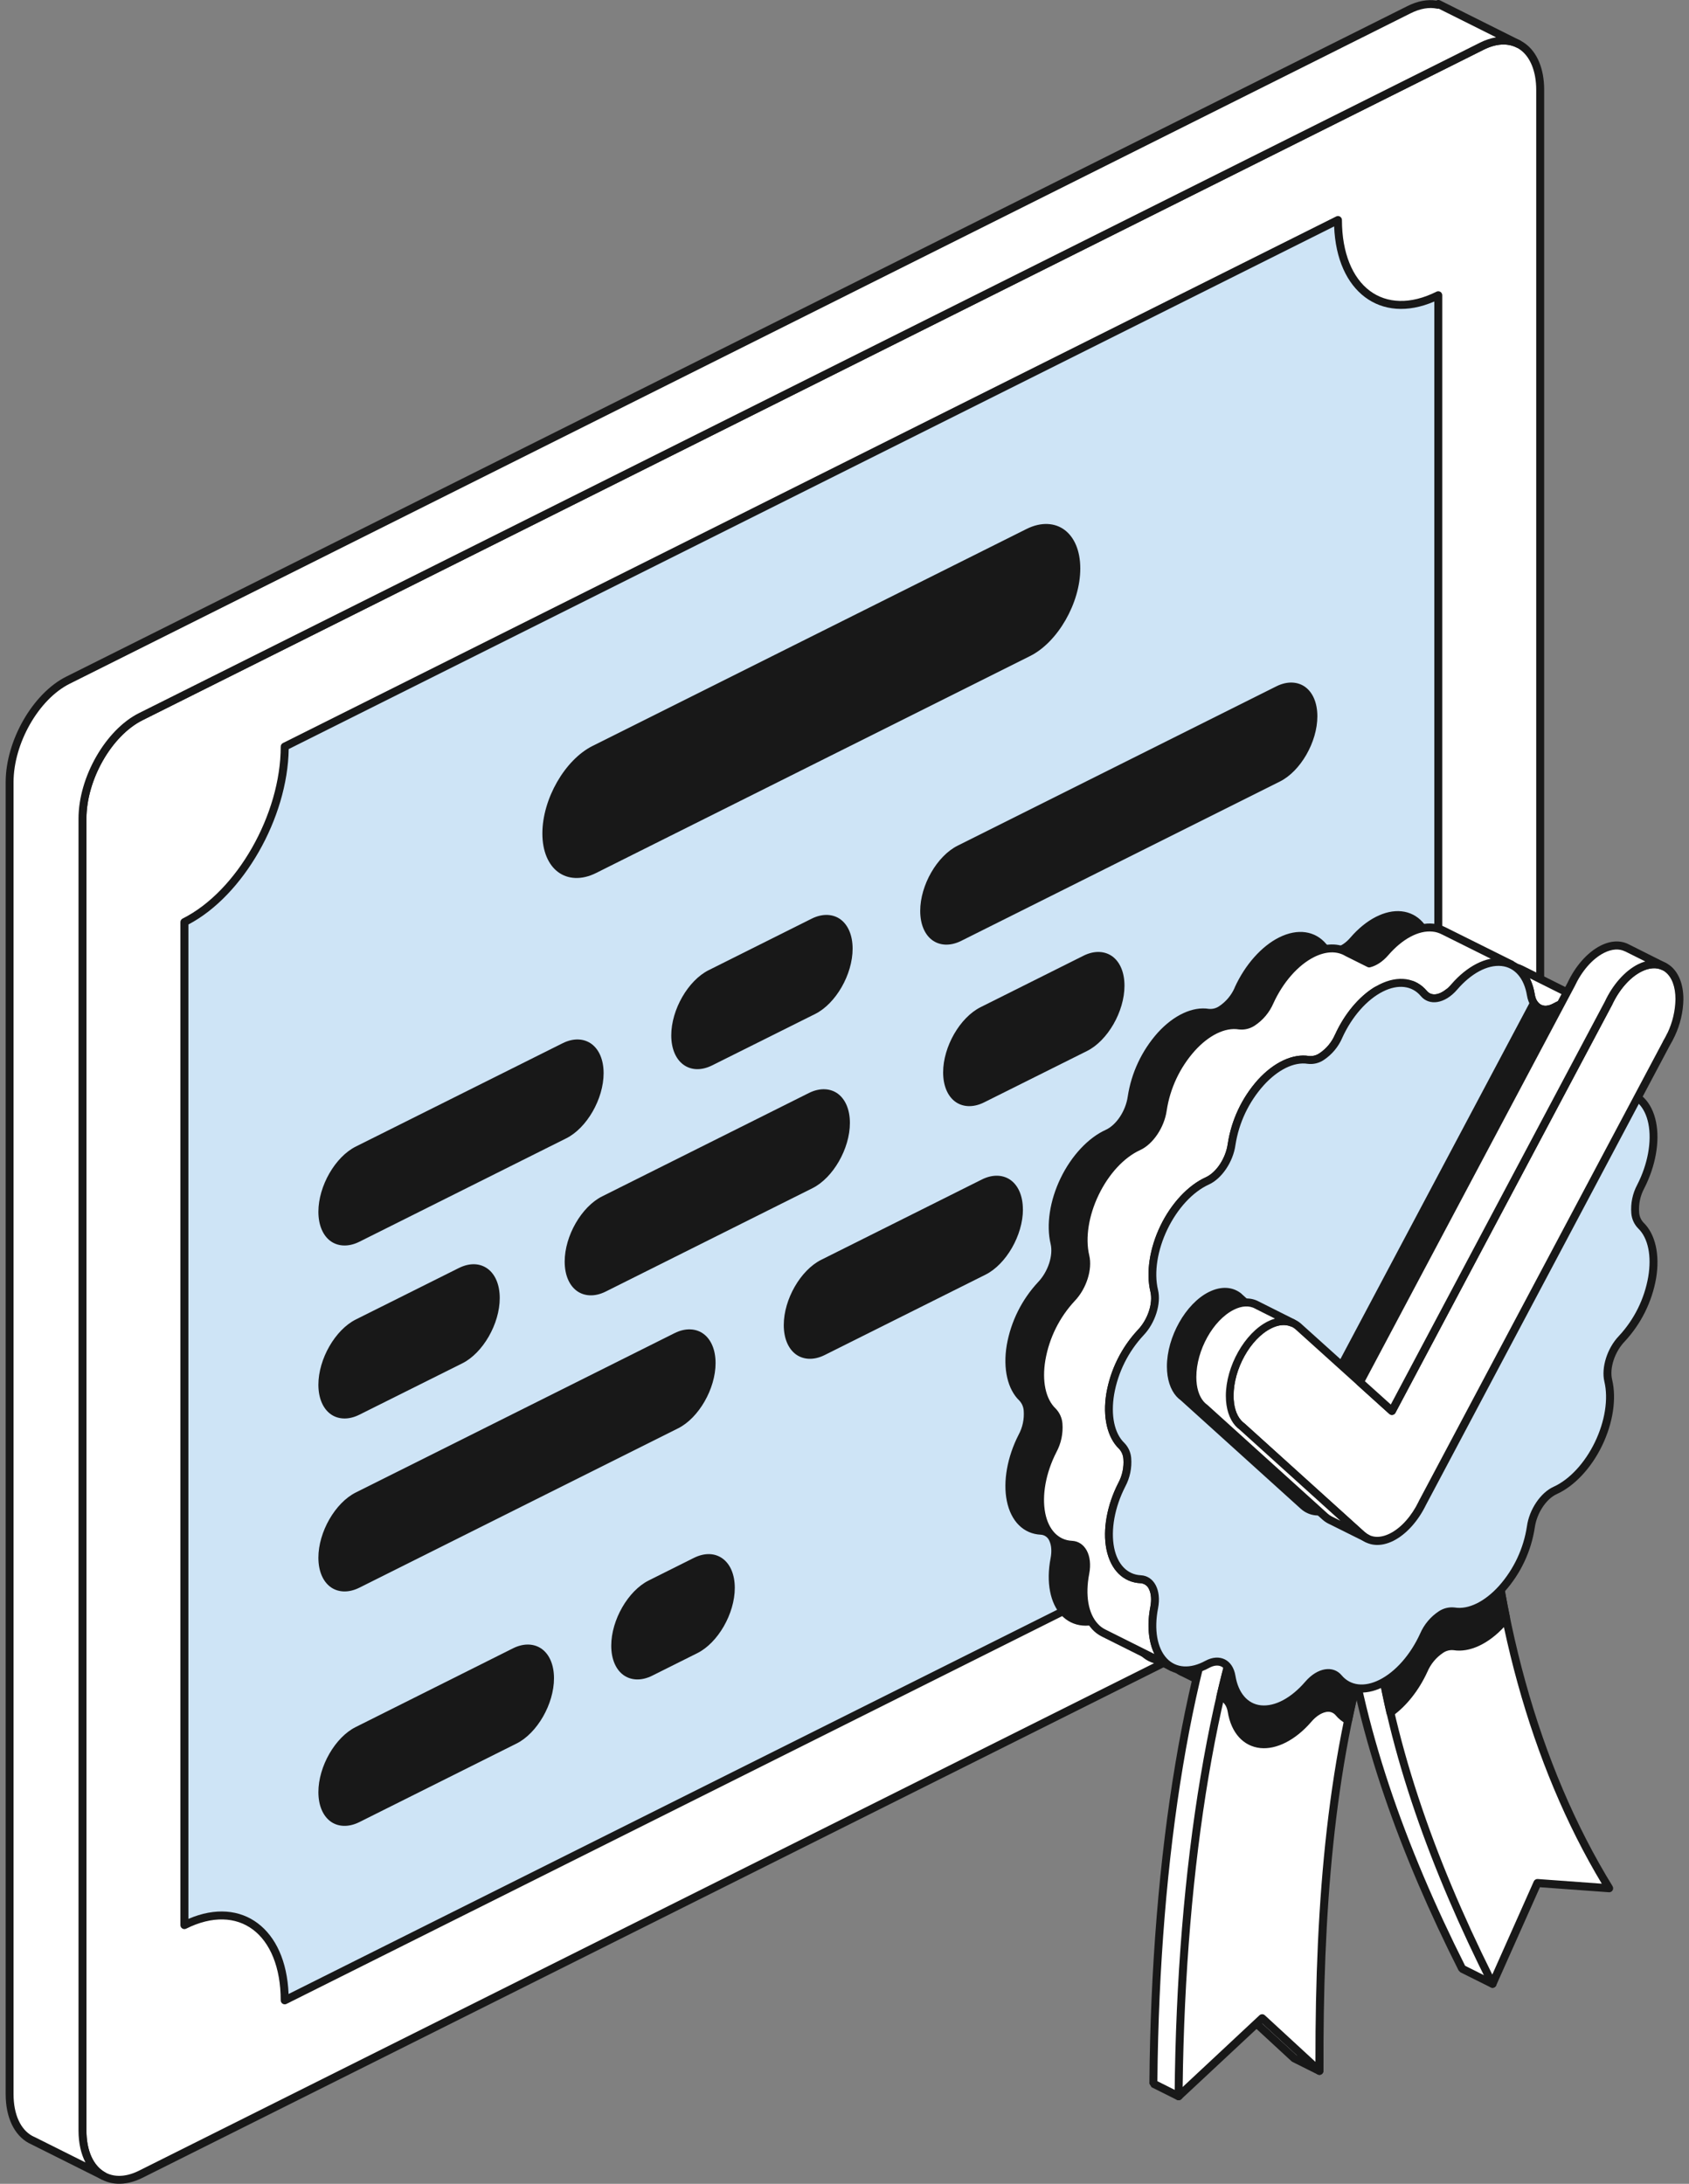 <?xml version="1.0" encoding="UTF-8"?> <svg xmlns="http://www.w3.org/2000/svg" width="116" height="150" viewBox="0 0 116 150" fill="none"><rect x="0" y="0" width="116" height="150" fill="#808080" stroke="none"/><g clip-path="url(#clip0_303_235)"><path fill-rule="evenodd" clip-rule="evenodd" d="M105.776 6.173C105.776 3.41 103.982 2.064 101.772 3.169L9.67 49.224C7.458 50.329 5.665 53.469 5.665 56.233V146.336C5.665 149.099 7.458 150.444 9.67 149.339L101.775 103.287C103.986 102.182 105.779 99.043 105.779 96.28V6.173H105.776Z" fill="white"></path><path fill-rule="evenodd" clip-rule="evenodd" d="M106.053 6.173C106.053 4.685 105.551 3.588 104.771 3.008C103.972 2.41 102.87 2.323 101.653 2.93L9.547 48.98C7.259 50.125 5.392 53.372 5.392 56.233V146.336C5.392 147.823 5.895 148.922 6.675 149.507C7.455 150.092 8.574 150.192 9.791 149.584L101.897 103.531C104.186 102.387 106.053 99.14 106.053 96.279V6.173ZM105.507 6.173V96.279C105.507 98.943 103.785 101.977 101.653 103.043L9.547 149.096C8.554 149.592 7.653 149.558 7.002 149.07C6.333 148.568 5.937 147.61 5.937 146.336V56.233C5.937 53.568 7.659 50.534 9.791 49.469L101.897 3.416C102.89 2.918 103.791 2.952 104.443 3.442C105.096 3.931 105.507 4.902 105.507 6.175V6.173Z" fill="#181818"></path><path fill-rule="evenodd" clip-rule="evenodd" d="M98.78 20.28C94.977 22.181 91.891 19.866 91.891 15.113L19.554 51.282C19.554 56.035 16.466 61.437 12.665 63.338V132.231C16.466 130.33 19.554 132.645 19.554 137.398L91.891 101.23C91.891 96.476 94.977 91.074 98.78 89.173V20.28Z" fill="#CEE4F6"></path><path fill-rule="evenodd" clip-rule="evenodd" d="M99.053 20.28C99.053 20.233 99.042 20.187 99.019 20.146C98.996 20.105 98.964 20.071 98.924 20.046C98.884 20.022 98.839 20.008 98.792 20.006C98.746 20.004 98.699 20.014 98.657 20.035C96.868 20.93 95.25 20.853 94.073 19.972C92.896 19.091 92.164 17.382 92.164 15.111C92.163 15.065 92.152 15.019 92.129 14.979C92.106 14.938 92.074 14.904 92.035 14.88C91.995 14.855 91.95 14.841 91.903 14.839C91.857 14.837 91.811 14.847 91.769 14.868L19.431 51.038C19.386 51.06 19.348 51.095 19.321 51.138C19.294 51.181 19.28 51.23 19.28 51.281C19.28 55.935 16.265 61.231 12.541 63.093C12.496 63.115 12.458 63.15 12.431 63.193C12.405 63.236 12.391 63.286 12.391 63.337V132.23C12.39 132.276 12.402 132.322 12.425 132.363C12.448 132.404 12.481 132.438 12.521 132.462C12.56 132.487 12.605 132.501 12.652 132.503C12.698 132.505 12.745 132.495 12.786 132.474C14.575 131.58 16.194 131.656 17.37 132.536C18.547 133.416 19.28 135.126 19.28 137.397C19.28 137.444 19.292 137.49 19.315 137.53C19.337 137.571 19.37 137.605 19.41 137.629C19.45 137.654 19.495 137.668 19.541 137.67C19.588 137.672 19.634 137.662 19.675 137.642L92.013 101.472C92.058 101.449 92.096 101.415 92.123 101.372C92.15 101.329 92.164 101.279 92.164 101.228C92.164 96.573 95.178 91.278 98.902 89.416C98.947 89.394 98.985 89.359 99.012 89.316C99.038 89.273 99.053 89.224 99.053 89.173V20.28ZM91.629 15.551L19.828 51.451C19.756 56.198 16.706 61.523 12.94 63.499V131.802C14.795 131.002 16.469 131.176 17.7 132.101C18.932 133.026 19.728 134.7 19.819 136.961L91.621 101.06C91.691 96.314 94.742 90.989 98.509 89.006V20.708C96.653 21.51 94.98 21.335 93.747 20.41C92.514 19.485 91.719 17.812 91.628 15.551H91.629Z" fill="#181818"></path><path fill-rule="evenodd" clip-rule="evenodd" d="M85.054 67.933C85.737 66.434 86.819 65.209 87.969 64.635C89.119 64.061 90.201 64.202 90.889 65.018C91.369 65.591 92.252 65.403 92.967 64.573C93.984 63.392 95.195 62.758 96.232 62.869C97.269 62.98 98.006 63.81 98.221 65.118C98.37 66.036 99.072 66.389 99.887 65.948C101.029 65.318 102.132 65.397 102.855 66.17C103.578 66.942 103.82 68.298 103.523 69.836C103.307 70.916 103.707 71.737 104.437 71.768C105.491 71.818 106.262 72.599 106.519 73.874C106.776 75.15 106.484 76.767 105.734 78.234C105.207 79.263 105.207 80.397 105.734 80.9C106.484 81.617 106.776 82.943 106.519 84.474C106.246 86.045 105.523 87.502 104.437 88.669C103.696 89.443 103.303 90.661 103.512 91.534C103.809 92.776 103.562 94.385 102.844 95.869C102.126 97.352 101.029 98.541 99.882 99.057C99.074 99.422 98.365 100.485 98.216 101.553C97.976 103.128 97.286 104.599 96.227 105.79C95.188 106.938 93.979 107.51 92.962 107.346C92.248 107.232 91.364 107.925 90.885 108.979C90.201 110.479 89.119 111.703 87.964 112.279C86.809 112.854 85.732 112.711 85.049 111.894C84.562 111.321 83.686 111.509 82.972 112.339C81.954 113.52 80.742 114.154 79.707 114.043C78.671 113.932 77.932 113.102 77.718 111.795C77.567 110.877 76.86 110.524 76.052 110.964C74.902 111.592 73.802 111.509 73.084 110.743C72.366 109.976 72.119 108.615 72.417 107.076C72.626 105.994 72.233 105.169 71.492 105.135C70.438 105.086 69.666 104.304 69.409 103.028C69.15 101.753 69.445 100.135 70.195 98.669C70.722 97.638 70.722 96.504 70.195 96.001C69.445 95.285 69.153 93.958 69.409 92.427C69.683 90.859 70.407 89.404 71.492 88.238C72.233 87.463 72.626 86.245 72.417 85.372C72.119 84.13 72.367 82.522 73.084 81.037C73.801 79.553 74.907 78.376 76.057 77.853C76.865 77.487 77.572 76.425 77.723 75.357C77.962 73.782 78.653 72.31 79.712 71.12C80.747 69.978 81.959 69.4 82.977 69.564C83.691 69.678 84.573 68.984 85.054 67.931V67.933Z" fill="#181818"></path><path fill-rule="evenodd" clip-rule="evenodd" d="M84.806 67.82C84.582 68.345 84.21 68.793 83.736 69.11C83.527 69.255 83.272 69.321 83.019 69.295C81.93 69.12 80.619 69.713 79.509 70.938C78.415 72.168 77.7 73.69 77.453 75.319C77.315 76.292 76.681 77.266 75.944 77.604C74.746 78.147 73.591 79.375 72.843 80.923C72.094 82.471 71.846 84.146 72.156 85.439C72.346 86.236 71.976 87.345 71.305 88.053C70.18 89.258 69.429 90.764 69.144 92.388C68.871 94.026 69.209 95.438 70.011 96.205C70.187 96.395 70.292 96.641 70.308 96.9C70.352 97.472 70.23 98.046 69.956 98.551C69.176 100.076 68.88 101.761 69.147 103.088C69.432 104.508 70.31 105.359 71.485 105.414C71.612 105.421 71.734 105.465 71.838 105.54C71.941 105.615 72.021 105.717 72.069 105.836C72.212 106.139 72.245 106.556 72.154 107.03C71.836 108.671 72.125 110.117 72.884 110.935C73.683 111.787 74.904 111.909 76.183 111.209C76.493 111.04 76.782 111.006 77.01 111.119C77.237 111.232 77.391 111.484 77.449 111.849C77.692 113.3 78.528 114.206 79.678 114.324C80.785 114.437 82.092 113.784 83.177 112.522C83.489 112.157 83.832 111.932 84.151 111.862C84.273 111.829 84.403 111.831 84.524 111.868C84.645 111.906 84.753 111.977 84.835 112.074C85.597 112.984 86.799 113.169 88.082 112.527C89.279 111.928 90.411 110.659 91.124 109.097C91.347 108.572 91.719 108.123 92.193 107.806C92.402 107.662 92.656 107.596 92.91 107.621C94.005 107.796 95.309 107.202 96.421 105.978C97.515 104.747 98.23 103.226 98.477 101.597C98.614 100.623 99.249 99.65 99.985 99.31C101.184 98.768 102.339 97.54 103.086 95.993C103.833 94.446 104.084 92.769 103.774 91.475C103.582 90.678 103.954 89.57 104.625 88.863C105.748 87.658 106.496 86.153 106.779 84.53C107.053 82.893 106.716 81.48 105.914 80.714C105.737 80.524 105.632 80.279 105.617 80.02C105.573 79.447 105.694 78.874 105.968 78.369C106.749 76.843 107.045 75.157 106.778 73.831C106.493 72.41 105.614 71.56 104.44 71.505C104.313 71.497 104.19 71.454 104.087 71.379C103.983 71.304 103.903 71.201 103.856 71.082C103.711 70.779 103.68 70.362 103.771 69.889C104.088 68.247 103.799 66.801 103.041 65.983C102.244 65.132 101.021 65.01 99.743 65.71C99.433 65.879 99.144 65.913 98.917 65.8C98.689 65.686 98.536 65.434 98.477 65.069C98.234 63.619 97.398 62.712 96.248 62.594C95.14 62.481 93.835 63.134 92.748 64.397C92.436 64.761 92.093 64.987 91.774 65.056C91.652 65.09 91.522 65.088 91.401 65.05C91.28 65.013 91.172 64.941 91.09 64.844C90.328 63.934 89.126 63.749 87.843 64.392C86.646 64.99 85.513 66.26 84.801 67.821L84.806 67.82ZM85.302 68.046C85.957 66.609 86.988 65.43 88.091 64.882C89.109 64.373 90.07 64.474 90.675 65.197C91.247 65.881 92.317 65.744 93.169 64.754C94.117 63.659 95.238 63.041 96.199 63.139C97.121 63.234 97.756 63.997 97.945 65.161C98.038 65.724 98.311 66.104 98.676 66.285C99.041 66.466 99.509 66.458 100.007 66.185C101.028 65.628 102.008 65.673 102.645 66.353C103.315 67.07 103.522 68.346 103.244 69.783C103.001 71.068 103.544 72.007 104.423 72.048C105.358 72.091 106.025 72.803 106.249 73.935C106.492 75.159 106.207 76.71 105.488 78.117C105.166 78.719 105.025 79.401 105.081 80.081C105.111 80.466 105.274 80.828 105.543 81.106C106.24 81.771 106.486 83.011 106.248 84.436C105.983 85.951 105.285 87.357 104.237 88.483C103.433 89.325 103.02 90.652 103.245 91.6C103.53 92.789 103.284 94.329 102.598 95.751C101.912 97.172 100.863 98.306 99.762 98.81C98.884 99.208 98.102 100.355 97.937 101.517C97.706 103.037 97.038 104.459 96.016 105.608C95.054 106.669 93.948 107.23 92.997 107.078C92.616 107.032 92.23 107.124 91.91 107.336C91.342 107.71 90.896 108.242 90.628 108.867C89.972 110.305 88.941 111.484 87.838 112.031C86.82 112.54 85.86 112.439 85.255 111.716C84.683 111.032 83.612 111.17 82.761 112.159C81.813 113.255 80.692 113.873 79.731 113.774C78.808 113.679 78.174 112.916 77.983 111.753C77.892 111.189 77.618 110.81 77.253 110.628C76.888 110.447 76.418 110.455 75.921 110.728C74.901 111.285 73.92 111.242 73.283 110.56C72.614 109.843 72.407 108.569 72.685 107.131C72.928 105.846 72.384 104.906 71.505 104.866C70.571 104.822 69.905 104.11 69.68 102.978C69.436 101.755 69.721 100.204 70.442 98.797C70.763 98.196 70.904 97.516 70.848 96.838C70.818 96.453 70.655 96.09 70.387 95.813C69.688 95.146 69.444 93.906 69.682 92.481C69.949 90.965 70.65 89.558 71.7 88.433C72.504 87.591 72.917 86.263 72.693 85.315C72.408 84.125 72.654 82.584 73.341 81.163C74.027 79.741 75.075 78.607 76.175 78.103C77.052 77.705 77.835 76.559 78 75.397C78.231 73.876 78.898 72.456 79.921 71.306C80.883 70.245 81.996 69.683 82.94 69.835C83.321 69.882 83.707 69.791 84.027 69.578C84.594 69.203 85.04 68.671 85.309 68.046H85.302Z" fill="#181818"></path><path fill-rule="evenodd" clip-rule="evenodd" d="M41.182 73.715C41.182 72.046 40.098 71.232 38.763 71.9L24.561 78.997C23.222 79.665 22.14 81.562 22.14 83.232C22.14 84.901 23.224 85.714 24.561 85.046L38.763 77.945C40.102 77.277 41.182 75.38 41.182 73.71V73.715Z" fill="#181818"></path><path fill-rule="evenodd" clip-rule="evenodd" d="M41.456 73.715C41.456 72.775 41.131 72.083 40.637 71.713C40.143 71.343 39.42 71.266 38.641 71.656L24.437 78.753C23.021 79.46 21.867 81.465 21.867 83.232C21.867 84.172 22.192 84.864 22.685 85.234C23.178 85.603 23.902 85.68 24.682 85.291L38.884 78.19C40.302 77.487 41.456 75.478 41.456 73.715ZM40.91 73.715C40.91 75.287 39.899 77.077 38.642 77.707L24.437 84.803C23.881 85.08 23.378 85.07 23.012 84.803C22.647 84.535 22.412 83.961 22.412 83.232C22.412 81.66 23.425 79.869 24.682 79.241L38.884 72.14C39.44 71.861 39.944 71.871 40.309 72.14C40.693 72.432 40.91 72.985 40.91 73.715Z" fill="#181818"></path><path fill-rule="evenodd" clip-rule="evenodd" d="M58.282 65.161C58.282 63.491 57.198 62.678 55.861 63.346L48.793 66.875C47.455 67.544 46.373 69.441 46.373 71.111C46.373 72.78 47.457 73.593 48.793 72.925L55.861 69.396C57.2 68.728 58.282 66.83 58.282 65.161Z" fill="#181818"></path><path fill-rule="evenodd" clip-rule="evenodd" d="M58.557 65.161C58.557 64.22 58.232 63.529 57.739 63.159C57.246 62.789 56.522 62.712 55.742 63.102L48.673 66.637C47.26 67.344 46.102 69.348 46.102 71.115C46.102 72.056 46.428 72.747 46.92 73.117C47.433 73.501 48.137 73.564 48.917 73.174L55.987 69.645C57.401 68.938 58.557 66.934 58.557 65.166V65.161ZM58.012 65.161C58.012 66.732 56.999 68.523 55.742 69.151L48.673 72.686C48.118 72.964 47.613 72.954 47.249 72.68C46.866 72.394 46.649 71.844 46.649 71.115C46.649 69.544 47.66 67.753 48.917 67.125L55.987 63.596C56.543 63.318 57.047 63.328 57.412 63.596C57.777 63.863 58.012 64.432 58.012 65.161Z" fill="#181818"></path><path fill-rule="evenodd" clip-rule="evenodd" d="M90.198 49.2C90.198 47.53 89.114 46.717 87.779 47.386L65.891 58.331C64.553 58.999 63.472 60.896 63.472 62.566C63.472 64.236 64.556 65.049 65.891 64.381L87.784 53.435C89.122 52.767 90.203 50.87 90.203 49.2H90.198Z" fill="#181818"></path><path fill-rule="evenodd" clip-rule="evenodd" d="M90.476 49.2C90.476 48.259 90.151 47.568 89.658 47.198C89.165 46.828 88.441 46.752 87.661 47.141L65.77 58.086C64.356 58.794 63.2 60.798 63.2 62.566C63.2 63.507 63.523 64.198 64.017 64.568C64.512 64.938 65.234 65.015 66.015 64.625L87.906 53.678C89.32 52.971 90.476 50.968 90.476 49.2ZM89.931 49.2C89.931 50.771 88.918 52.563 87.661 53.191L65.77 64.143C65.214 64.421 64.71 64.411 64.345 64.137C63.98 63.863 63.745 63.301 63.745 62.572C63.745 61.001 64.757 59.21 66.015 58.582L87.906 47.629C88.462 47.351 88.966 47.361 89.331 47.629C89.696 47.897 89.931 48.465 89.931 49.194V49.2Z" fill="#181818"></path><path fill-rule="evenodd" clip-rule="evenodd" d="M58.098 77.133C58.098 75.464 57.014 74.651 55.678 75.319L41.475 82.42C40.137 83.088 39.056 84.985 39.056 86.655C39.056 88.325 40.141 89.138 41.475 88.469L55.678 81.368C57.016 80.7 58.098 78.803 58.098 77.133Z" fill="#181818"></path><path fill-rule="evenodd" clip-rule="evenodd" d="M58.371 77.133C58.371 76.193 58.046 75.501 57.553 75.131C57.06 74.761 56.336 74.685 55.556 75.074L41.354 82.175C39.94 82.882 38.782 84.887 38.782 86.655C38.782 87.594 39.107 88.287 39.601 88.657C40.095 89.027 40.818 89.104 41.597 88.714L55.8 81.612C57.215 80.905 58.371 78.9 58.371 77.133ZM57.825 77.133C57.825 78.704 56.813 80.496 55.556 81.124L41.354 88.225C40.797 88.504 40.294 88.494 39.929 88.225C39.545 87.938 39.329 87.389 39.329 86.66C39.329 85.088 40.34 83.297 41.597 82.668L55.8 75.567C56.357 75.29 56.861 75.299 57.225 75.567C57.591 75.835 57.827 76.404 57.827 77.133H57.825Z" fill="#181818"></path><path fill-rule="evenodd" clip-rule="evenodd" d="M34.05 89.158C34.05 87.489 32.965 86.674 31.629 87.343L24.561 90.874C23.222 91.541 22.14 93.44 22.14 95.108C22.14 96.777 23.224 97.591 24.561 96.924L31.629 93.389C32.968 92.722 34.05 90.823 34.05 89.155V89.158Z" fill="#181818"></path><path fill-rule="evenodd" clip-rule="evenodd" d="M34.322 89.158C34.322 88.218 33.997 87.525 33.504 87.155C32.992 86.772 32.287 86.709 31.507 87.099L24.437 90.631C23.021 91.34 21.867 93.345 21.867 95.112C21.867 96.052 22.192 96.744 22.685 97.115C23.178 97.486 23.902 97.562 24.682 97.171L31.752 93.642C33.166 92.935 34.322 90.93 34.322 89.163V89.158ZM33.776 89.158C33.776 90.73 32.764 92.52 31.507 93.149L24.437 96.678C23.881 96.957 23.378 96.947 23.012 96.678C22.647 96.409 22.412 95.841 22.412 95.112C22.412 93.541 23.425 91.751 24.682 91.118L31.752 87.588C32.308 87.31 32.812 87.32 33.175 87.588C33.559 87.876 33.776 88.424 33.776 89.155V89.158Z" fill="#181818"></path><path fill-rule="evenodd" clip-rule="evenodd" d="M76.956 67.704C76.956 66.034 75.872 65.222 74.536 65.89L67.466 69.419C66.128 70.087 65.047 71.984 65.047 73.654C65.047 75.324 66.131 76.137 67.466 75.469L74.536 71.939C75.874 71.271 76.956 69.374 76.956 67.704Z" fill="#181818"></path><path fill-rule="evenodd" clip-rule="evenodd" d="M77.229 67.704C77.229 66.763 76.904 66.072 76.41 65.702C75.916 65.332 75.193 65.256 74.414 65.645L67.345 69.18C65.93 69.888 64.774 71.891 64.774 73.659C64.774 74.6 65.099 75.291 65.592 75.661C66.085 76.031 66.809 76.108 67.589 75.718L74.657 72.189C76.072 71.482 77.229 69.477 77.229 67.709V67.704ZM76.683 67.704C76.683 69.275 75.671 71.067 74.414 71.695L67.345 75.23C66.788 75.507 66.285 75.498 65.92 75.224C65.555 74.95 65.32 74.388 65.32 73.659C65.32 72.088 66.332 70.296 67.589 69.668L74.657 66.133C75.214 65.856 75.719 65.865 76.083 66.139C76.466 66.425 76.683 66.975 76.683 67.704Z" fill="#181818"></path><path fill-rule="evenodd" clip-rule="evenodd" d="M48.871 93.627C48.871 91.957 47.787 91.144 46.452 91.813L24.561 102.758C23.222 103.426 22.14 105.323 22.14 106.993C22.14 108.663 23.224 109.476 24.561 108.808L46.452 97.862C47.79 97.194 48.871 95.297 48.871 93.627Z" fill="#181818"></path><path fill-rule="evenodd" clip-rule="evenodd" d="M49.145 93.627C49.145 92.686 48.82 91.995 48.325 91.625C47.831 91.255 47.109 91.178 46.33 91.568L24.437 102.513C23.021 103.221 21.867 105.225 21.867 106.993C21.867 107.933 22.192 108.625 22.685 108.995C23.178 109.365 23.902 109.442 24.682 109.052L46.573 98.106C47.987 97.398 49.145 95.394 49.145 93.627ZM48.598 93.627C48.598 95.198 47.587 96.99 46.33 97.618L24.437 108.563C23.881 108.842 23.378 108.832 23.012 108.563C22.647 108.294 22.412 107.722 22.412 106.993C22.412 105.421 23.425 103.631 24.682 103.001L46.573 92.056C47.129 91.778 47.633 91.788 47.998 92.062C48.363 92.336 48.598 92.898 48.598 93.627Z" fill="#181818"></path><path fill-rule="evenodd" clip-rule="evenodd" d="M37.776 115.276C37.776 113.606 36.692 112.793 35.356 113.461L24.561 118.865C23.222 119.533 22.14 121.43 22.14 123.1C22.14 124.77 23.224 125.583 24.561 124.916L35.356 119.517C36.695 118.849 37.776 116.952 37.776 115.282V115.276Z" fill="#181818"></path><path fill-rule="evenodd" clip-rule="evenodd" d="M38.048 115.276C38.048 114.335 37.724 113.644 37.23 113.274C36.736 112.904 36.013 112.827 35.233 113.217L24.437 118.621C23.021 119.322 21.867 121.327 21.867 123.094C21.867 124.035 22.192 124.726 22.685 125.097C23.178 125.468 23.902 125.542 24.682 125.153L35.478 119.756C36.892 119.049 38.048 117.044 38.048 115.276ZM37.503 115.276C37.503 116.847 36.49 118.638 35.233 119.266L24.437 124.665C23.881 124.942 23.378 124.934 23.012 124.665C22.647 124.396 22.412 123.823 22.412 123.094C22.412 121.523 23.425 119.733 24.682 119.103L35.478 113.706C36.034 113.427 36.538 113.437 36.903 113.706C37.268 113.975 37.503 114.542 37.503 115.271V115.276Z" fill="#181818"></path><path fill-rule="evenodd" clip-rule="evenodd" d="M50.193 109.068C50.193 107.398 49.108 106.585 47.772 107.254L44.674 108.803C43.345 109.47 42.249 111.368 42.249 113.037C42.249 114.705 43.345 115.519 44.674 114.849L47.772 113.3C49.111 112.631 50.193 110.734 50.193 109.064V109.068Z" fill="#181818"></path><path fill-rule="evenodd" clip-rule="evenodd" d="M50.465 109.068C50.465 108.127 50.14 107.436 49.647 107.066C49.135 106.683 48.431 106.62 47.65 107.009L44.552 108.558C43.138 109.265 41.98 111.27 41.98 113.037C41.98 113.977 42.305 114.67 42.8 115.04C43.294 115.41 44.017 115.486 44.795 115.096L47.895 113.547C49.309 112.84 50.465 110.835 50.465 109.068ZM49.92 109.068C49.92 110.639 48.907 112.431 47.65 113.059L44.552 114.605C43.996 114.884 43.492 114.874 43.127 114.605C42.762 114.336 42.527 113.768 42.527 113.039C42.527 111.468 43.539 109.678 44.795 109.049L47.895 107.499C48.451 107.222 48.955 107.232 49.32 107.499C49.685 107.767 49.916 108.339 49.916 109.068H49.92Z" fill="#181818"></path><path fill-rule="evenodd" clip-rule="evenodd" d="M69.978 83.073C69.978 81.404 68.894 80.591 67.559 81.259L56.521 86.778C55.182 87.445 54.102 89.343 54.102 91.012C54.102 92.68 55.186 93.494 56.521 92.828L67.563 87.308C68.901 86.64 69.982 84.743 69.982 83.073H69.978Z" fill="#181818"></path><path fill-rule="evenodd" clip-rule="evenodd" d="M70.251 83.073C70.251 82.133 69.927 81.442 69.433 81.072C68.939 80.701 68.216 80.625 67.436 81.014L56.399 86.533C54.985 87.24 53.829 89.245 53.829 91.012C53.829 91.953 54.153 92.644 54.647 93.015C55.141 93.386 55.864 93.462 56.643 93.071L67.684 87.552C69.099 86.845 70.255 84.842 70.255 83.073H70.251ZM69.706 83.073C69.706 84.644 68.693 86.436 67.436 87.064L56.399 92.578C55.843 92.857 55.339 92.847 54.974 92.578C54.609 92.309 54.374 91.741 54.374 91.012C54.374 89.441 55.387 87.65 56.643 87.021L67.684 81.504C68.241 81.226 68.744 81.236 69.109 81.51C69.475 81.783 69.71 82.346 69.71 83.075L69.706 83.073Z" fill="#181818"></path><path fill-rule="evenodd" clip-rule="evenodd" d="M7.087 149.45L2.246 147.029C2.19 147.005 2.135 146.977 2.082 146.948C1.211 146.461 0.658 145.366 0.658 143.834V53.73C0.658 50.967 2.453 47.826 4.663 46.721L96.77 0.668C97.488 0.309 98.163 0.209 98.746 0.332L98.785 0.273L104.275 3.017C103.59 2.675 102.721 2.699 101.777 3.171L9.669 49.224C7.458 50.329 5.664 53.469 5.664 56.233V146.336C5.664 147.87 6.217 148.967 7.087 149.45Z" fill="white"></path><path fill-rule="evenodd" clip-rule="evenodd" d="M98.645 0.038C98.684 0.014 98.729 0.001 98.775 -0.001C98.82 -0.002 98.866 0.008 98.907 0.028L104.395 2.773C104.43 2.79 104.461 2.815 104.485 2.844C104.51 2.874 104.528 2.909 104.538 2.946C104.547 2.984 104.549 3.023 104.543 3.061C104.537 3.099 104.522 3.135 104.501 3.168C104.465 3.224 104.409 3.264 104.344 3.281C104.28 3.299 104.212 3.292 104.152 3.262C103.533 2.952 102.75 2.989 101.897 3.416L9.791 49.469C7.659 50.534 5.937 53.568 5.937 56.233V146.336C5.937 147.746 6.424 148.77 7.22 149.211C7.253 149.23 7.281 149.255 7.304 149.285C7.327 149.314 7.343 149.349 7.352 149.385C7.361 149.422 7.363 149.46 7.356 149.497C7.35 149.534 7.336 149.57 7.314 149.601C7.278 149.657 7.222 149.697 7.158 149.714C7.093 149.732 7.025 149.725 6.965 149.695L2.128 147.275C2.067 147.248 2.006 147.218 1.95 147.186H1.957H1.949C1.011 146.663 0.389 145.49 0.389 143.836V53.73C0.389 50.868 2.256 47.622 4.545 46.478L96.648 0.425C97.367 0.06 98.048 -0.051 98.646 0.038H98.645ZM98.818 0.595C98.776 0.605 98.731 0.605 98.689 0.595C98.157 0.483 97.545 0.582 96.89 0.909L4.784 46.966C2.653 48.032 0.93 51.065 0.93 53.73V143.834C0.93 145.244 1.417 146.268 2.214 146.708C2.26 146.734 2.309 146.758 2.358 146.78H2.367L5.87 148.531C5.566 147.949 5.392 147.207 5.392 146.33V56.233C5.392 53.372 7.259 50.125 9.546 48.98L101.652 2.927C101.998 2.753 102.367 2.63 102.748 2.562L98.822 0.6L98.818 0.595Z" fill="#181818"></path><path fill-rule="evenodd" clip-rule="evenodd" d="M73.921 39.049C73.921 36.776 72.445 35.668 70.627 36.578L40.818 51.482C38.993 52.391 37.523 54.975 37.523 57.248C37.523 59.521 38.999 60.629 40.818 59.72L70.627 44.815C72.445 43.906 73.921 41.321 73.921 39.049Z" fill="#181818"></path><path fill-rule="evenodd" clip-rule="evenodd" d="M74.194 39.049C74.194 37.807 73.772 36.89 73.119 36.401C72.467 35.912 71.525 35.823 70.504 36.333L40.695 51.237C38.799 52.187 37.25 54.876 37.25 57.248C37.25 58.49 37.672 59.407 38.325 59.895C38.977 60.383 39.919 60.474 40.94 59.963L70.749 45.059C72.646 44.111 74.194 41.42 74.194 39.049ZM73.649 39.049C73.649 41.224 72.244 43.7 70.504 44.571L40.695 59.476C39.898 59.875 39.175 59.852 38.652 59.46C38.129 59.069 37.8 58.28 37.8 57.249C37.8 55.074 39.205 52.597 40.945 51.727L70.749 36.821C71.546 36.423 72.269 36.446 72.792 36.838C73.315 37.23 73.644 38.017 73.644 39.049H73.649Z" fill="#181818"></path><path fill-rule="evenodd" clip-rule="evenodd" d="M80.874 114.664C81.483 114.831 82.191 114.716 82.92 114.318C83.73 113.875 84.44 114.229 84.591 115.151C84.743 116.078 85.158 116.768 85.757 117.131L81.301 114.904C81.149 114.84 81.006 114.759 80.874 114.66V114.664ZM94.033 66.17C94.398 66.083 94.788 65.83 95.138 65.424C96.158 64.24 97.373 63.598 98.412 63.711C98.667 63.737 98.915 63.811 99.142 63.932L103.84 66.269L100.892 69.382L99.485 68.165C98.859 68.664 98.186 68.711 97.788 68.236C97.638 68.055 97.458 67.901 97.257 67.78L96.657 68.577L94.543 68.03C93.512 68.661 92.563 69.796 91.941 71.159C91.454 72.216 90.575 72.912 89.858 72.796C88.838 72.632 87.623 73.211 86.584 74.357C85.523 75.551 84.831 77.026 84.591 78.605C84.44 79.677 83.73 80.74 82.92 81.108C81.767 81.631 80.663 82.812 79.944 84.305C79.225 85.798 78.977 87.406 79.275 88.652C79.484 89.527 79.09 90.748 78.348 91.525C77.26 92.694 76.535 94.153 76.259 95.725C76.002 97.261 76.294 98.591 77.047 99.309C77.575 99.813 77.575 100.95 77.047 101.987C76.294 103.458 76.002 105.08 76.259 106.359C76.516 107.638 77.291 108.428 78.348 108.471C79.09 108.505 79.484 109.332 79.275 110.418C78.977 111.962 79.225 113.326 79.944 114.095C80.108 114.272 80.302 114.418 80.517 114.526L75.783 112.159C75.568 112.051 75.374 111.905 75.21 111.728C74.491 110.959 74.243 109.595 74.541 108.051C74.751 106.966 74.357 106.14 73.614 106.104C72.557 106.055 71.782 105.271 71.525 103.992C71.268 102.713 71.562 101.091 72.314 99.621C72.842 98.589 72.842 97.451 72.314 96.943C71.562 96.224 71.268 94.894 71.525 93.359C71.8 91.787 72.526 90.327 73.614 89.158C74.357 88.381 74.751 87.16 74.541 86.285C74.243 85.04 74.491 83.426 75.21 81.938C75.929 80.45 77.036 79.261 78.187 78.741C78.996 78.376 79.707 77.31 79.858 76.238C80.097 74.659 80.79 73.183 81.851 71.99C82.889 70.844 84.105 70.265 85.125 70.429C85.842 70.545 86.727 69.85 87.208 68.792C87.894 67.289 88.978 66.061 90.129 65.484C91.017 65.04 91.866 65.023 92.522 65.413L94.031 66.168L94.033 66.17ZM104.122 66.452C104.245 66.485 104.365 66.531 104.479 66.588L109.211 68.954C108.538 68.617 107.688 68.683 106.809 69.163C106 69.606 105.29 69.252 105.139 68.331C104.999 67.479 104.64 66.832 104.122 66.451V66.452ZM97.005 67.654L97.257 67.776C97.176 67.73 97.092 67.689 97.005 67.654Z" fill="white"></path><path fill-rule="evenodd" clip-rule="evenodd" d="M94.061 65.882C94.403 65.753 94.703 65.535 94.931 65.25C96.026 63.985 97.33 63.329 98.44 63.444C98.728 63.471 99.008 63.553 99.265 63.687L103.962 66.025C103.973 66.076 104.002 66.122 104.045 66.152C104.088 66.182 104.14 66.195 104.192 66.188C104.332 66.226 104.468 66.278 104.598 66.342L109.332 68.709C109.366 68.727 109.396 68.751 109.42 68.78C109.444 68.809 109.461 68.844 109.472 68.88C109.482 68.917 109.484 68.955 109.479 68.993C109.473 69.031 109.46 69.067 109.44 69.099C109.404 69.156 109.348 69.198 109.283 69.217C109.217 69.235 109.148 69.228 109.087 69.197C108.479 68.896 107.724 68.972 106.937 69.403C106.438 69.676 105.963 69.685 105.598 69.503C105.233 69.32 104.954 68.939 104.862 68.375C104.74 67.608 104.421 67.015 103.953 66.671C103.929 66.653 103.908 66.632 103.891 66.608L101.09 69.57C101.042 69.621 100.976 69.651 100.906 69.655C100.836 69.659 100.767 69.635 100.714 69.589L99.471 68.518C98.76 68.991 98.026 68.95 97.579 68.416C97.5 68.322 97.412 68.236 97.318 68.158L96.875 68.746C96.842 68.789 96.798 68.822 96.747 68.839C96.696 68.857 96.641 68.859 96.589 68.846L94.588 68.329C93.635 68.945 92.763 70.01 92.189 71.277C91.92 71.903 91.474 72.437 90.904 72.812C90.583 73.025 90.197 73.117 89.815 73.071C88.868 72.918 87.746 73.481 86.787 74.545C85.762 75.698 85.093 77.122 84.861 78.647C84.698 79.812 83.913 80.96 83.035 81.36C81.931 81.861 80.881 83.003 80.192 84.428C79.504 85.853 79.257 87.399 79.542 88.591C79.77 89.542 79.354 90.872 78.547 91.716C77.497 92.845 76.797 94.254 76.53 95.773C76.287 97.203 76.538 98.45 77.237 99.114C77.506 99.393 77.67 99.756 77.701 100.142C77.757 100.824 77.615 101.507 77.292 102.111C76.571 103.521 76.283 105.076 76.529 106.304C76.757 107.439 77.425 108.153 78.363 108.197C79.244 108.238 79.794 109.18 79.545 110.468C79.266 111.909 79.474 113.188 80.146 113.907C80.288 114.06 80.456 114.186 80.641 114.28C80.651 114.311 80.667 114.338 80.689 114.361C80.71 114.384 80.737 114.402 80.766 114.414C80.795 114.426 80.827 114.431 80.858 114.429C80.89 114.427 80.921 114.418 80.948 114.402C81.495 114.552 82.133 114.439 82.792 114.08C83.291 113.807 83.765 113.797 84.13 113.98C84.496 114.162 84.774 114.542 84.861 115.107C84.997 115.943 85.358 116.567 85.897 116.898C85.935 116.921 85.967 116.952 85.99 116.99C86.013 117.027 86.026 117.07 86.029 117.114C86.032 117.161 86.023 117.209 86.001 117.252C85.98 117.296 85.948 117.332 85.908 117.359C85.868 117.385 85.821 117.401 85.773 117.404C85.725 117.407 85.678 117.397 85.635 117.375L81.193 115.152C81.024 115.082 80.864 114.992 80.717 114.884C80.705 114.854 80.687 114.827 80.664 114.805C80.641 114.783 80.614 114.766 80.584 114.755C80.553 114.745 80.521 114.741 80.49 114.744C80.458 114.747 80.427 114.756 80.399 114.772L75.666 112.405C75.423 112.283 75.203 112.118 75.018 111.918C74.252 111.098 73.963 109.649 74.28 108.003C74.373 107.529 74.34 107.109 74.195 106.806C74.148 106.686 74.067 106.583 73.964 106.508C73.86 106.433 73.737 106.389 73.608 106.381C72.433 106.326 71.55 105.473 71.264 104.051C70.998 102.72 71.295 101.03 72.078 99.5C72.352 98.993 72.474 98.418 72.429 97.844C72.414 97.585 72.309 97.338 72.132 97.148C71.328 96.38 70.988 94.963 71.263 93.322C71.548 91.695 72.298 90.186 73.424 88.977C74.103 88.267 74.475 87.151 74.283 86.356C73.972 85.058 74.223 83.378 74.972 81.827C75.72 80.277 76.88 79.045 78.081 78.5C78.82 78.164 79.456 77.186 79.594 76.207C79.841 74.574 80.558 73.048 81.655 71.814C82.767 70.586 84.082 69.989 85.173 70.167C85.427 70.192 85.681 70.126 85.891 69.981C86.368 69.663 86.741 69.213 86.965 68.686C87.678 67.121 88.813 65.848 90.013 65.248C90.995 64.762 91.933 64.753 92.658 65.18L94.066 65.885L94.061 65.882ZM84.655 116.275C84.492 115.933 84.379 115.569 84.322 115.194C84.263 114.838 84.111 114.586 83.881 114.464C83.651 114.343 83.361 114.385 83.051 114.554C82.724 114.736 82.372 114.869 82.007 114.947L84.655 116.271V116.275ZM99.023 64.179C98.826 64.075 98.611 64.01 98.39 63.989C97.416 63.889 96.302 64.505 95.347 65.609C94.953 66.066 94.509 66.339 94.099 66.441C94.036 66.456 93.971 66.448 93.914 66.419L92.403 65.665L92.386 65.655C91.802 65.308 91.048 65.34 90.255 65.736C89.149 66.289 88.116 67.472 87.457 68.913C87.187 69.539 86.74 70.073 86.17 70.448C85.849 70.661 85.463 70.752 85.081 70.707C84.134 70.553 83.012 71.117 82.053 72.181C81.028 73.334 80.359 74.759 80.128 76.284C79.963 77.449 79.18 78.596 78.302 78.997C77.2 79.498 76.148 80.639 75.46 82.065C74.771 83.49 74.525 85.035 74.81 86.229C75.038 87.18 74.622 88.51 73.815 89.354C72.764 90.483 72.064 91.892 71.798 93.412C71.554 94.84 71.805 96.089 72.505 96.752C72.774 97.031 72.938 97.394 72.968 97.779C73.022 98.462 72.877 99.145 72.552 99.747C71.83 101.158 71.543 102.713 71.789 103.941C72.017 105.075 72.685 105.79 73.623 105.833C74.505 105.875 75.054 106.817 74.806 108.104C74.527 109.546 74.734 110.825 75.406 111.543C75.547 111.697 75.715 111.823 75.901 111.917L79.281 113.607C78.88 112.771 78.759 111.626 79.002 110.368C79.093 109.892 79.062 109.473 78.917 109.17C78.869 109.051 78.789 108.948 78.685 108.873C78.581 108.798 78.458 108.754 78.33 108.746C77.153 108.691 76.272 107.838 75.986 106.415C75.72 105.084 76.017 103.395 76.799 101.865C77.074 101.358 77.196 100.783 77.151 100.209C77.135 99.949 77.03 99.703 76.853 99.512C76.05 98.745 75.71 97.322 75.985 95.686C76.271 94.059 77.023 92.55 78.15 91.342C78.829 90.632 79.201 89.516 79.009 88.72C78.699 87.423 78.95 85.741 79.698 84.192C80.447 82.643 81.606 81.41 82.808 80.865C83.546 80.529 84.183 79.55 84.32 78.572C84.569 76.939 85.285 75.413 86.382 74.178C87.495 72.951 88.808 72.353 89.901 72.532C90.156 72.557 90.41 72.491 90.621 72.346C91.097 72.028 91.469 71.578 91.693 71.051C92.339 69.634 93.328 68.457 94.4 67.803C94.432 67.784 94.466 67.771 94.503 67.766C94.539 67.76 94.576 67.762 94.611 67.771L96.549 68.271L96.844 67.879C96.789 67.841 96.751 67.783 96.736 67.717C96.721 67.652 96.731 67.583 96.764 67.524C96.796 67.465 96.85 67.421 96.913 67.399C96.977 67.377 97.046 67.38 97.108 67.406C97.208 67.447 97.304 67.495 97.397 67.55C97.624 67.686 97.827 67.86 97.997 68.064C98.307 68.43 98.827 68.344 99.315 67.956C99.364 67.916 99.426 67.895 99.49 67.896C99.553 67.897 99.615 67.921 99.663 67.962L100.872 69.004L103.39 66.352L99.023 64.177V64.179ZM105.064 67.188C105.233 67.537 105.349 67.909 105.408 68.292C105.467 68.649 105.619 68.9 105.849 69.022C106.079 69.144 106.367 69.103 106.679 68.932C107.012 68.746 107.372 68.612 107.746 68.534L105.069 67.195L105.064 67.188Z" fill="#181818"></path><path fill-rule="evenodd" clip-rule="evenodd" d="M93.781 103.402L100.225 98.118C100.735 109.778 103.651 120.487 108.784 128.828L103.856 128.463L102.504 136.268L100.421 135.226C96.257 126.959 93.24 118.52 92.312 110.255C88.868 118.932 89.776 139.981 90.614 142.244L88.885 141.379L84.954 137.755L80.949 143.984L79.215 143.118C79.343 127.262 81.672 113.331 85.617 104.87L93.781 103.401V103.402Z" fill="white"></path><path fill-rule="evenodd" clip-rule="evenodd" d="M93.663 103.146L100.056 97.907C100.095 97.875 100.143 97.854 100.193 97.848C100.243 97.841 100.294 97.848 100.34 97.869C100.387 97.89 100.426 97.923 100.455 97.965C100.483 98.007 100.499 98.056 100.501 98.107C101.009 109.716 103.909 120.377 109.02 128.685C109.046 128.727 109.06 128.777 109.061 128.827C109.061 128.877 109.047 128.926 109.021 128.969C108.995 129.012 108.958 129.047 108.913 129.071C108.869 129.094 108.818 129.104 108.768 129.101L104.087 128.759L102.777 136.313C102.77 136.355 102.753 136.394 102.728 136.429C102.703 136.463 102.67 136.491 102.632 136.51C102.594 136.529 102.552 136.539 102.509 136.539C102.466 136.539 102.424 136.529 102.387 136.51L100.299 135.469L100.178 135.348C96.192 127.437 93.252 119.358 92.183 111.428C90.449 116.783 90.028 125.634 90.133 132.501C90.206 137.377 90.539 141.252 90.873 142.149C90.891 142.201 90.894 142.256 90.881 142.31C90.868 142.363 90.839 142.411 90.798 142.447C90.758 142.484 90.707 142.507 90.653 142.515C90.598 142.522 90.543 142.513 90.494 142.489L88.762 141.622C88.74 141.611 88.719 141.597 88.7 141.58L85.008 138.172L81.175 144.135C81.138 144.192 81.082 144.233 81.017 144.25C80.952 144.268 80.883 144.261 80.823 144.231L79.09 143.365L78.939 143.122C79.07 127.214 81.413 113.247 85.37 104.762C85.388 104.723 85.416 104.688 85.451 104.661C85.485 104.635 85.526 104.617 85.569 104.609L93.663 103.149V103.146ZM99.978 98.674L93.955 103.614C93.92 103.642 93.878 103.662 93.834 103.671L85.805 105.113C81.923 113.53 79.631 127.286 79.489 142.95L80.851 143.632L84.722 137.606C84.743 137.573 84.772 137.544 84.806 137.523C84.839 137.502 84.877 137.488 84.917 137.483C84.956 137.478 84.996 137.482 85.034 137.494C85.072 137.506 85.107 137.527 85.136 137.554L89.037 141.151L90.207 141.737C89.92 140.228 89.65 136.739 89.585 132.511C89.473 125.087 89.983 115.387 92.058 110.155C92.081 110.099 92.122 110.051 92.174 110.021C92.227 109.99 92.288 109.978 92.348 109.986C92.409 109.994 92.464 110.022 92.507 110.066C92.55 110.109 92.577 110.165 92.584 110.225C93.503 118.434 96.498 126.813 100.624 135.023L102.295 135.859L103.585 128.422C103.597 128.355 103.632 128.295 103.686 128.253C103.739 128.212 103.806 128.191 103.874 128.197L108.274 128.518C103.371 120.337 100.543 109.963 99.978 98.674Z" fill="#181818"></path><path fill-rule="evenodd" clip-rule="evenodd" d="M95.515 104.27L101.959 98.985C102.468 110.644 105.385 121.354 110.518 129.695L105.591 129.33L102.504 136.266C98.342 127.999 95.324 119.561 94.397 111.294C91.392 120.475 90.571 130.94 90.624 142.244L86.695 138.62L80.949 143.984C81.081 128.125 83.409 114.198 87.354 105.738L95.519 104.27H95.515Z" fill="white"></path><path fill-rule="evenodd" clip-rule="evenodd" d="M95.397 104.018L101.786 98.779C101.825 98.746 101.873 98.726 101.923 98.719C101.973 98.712 102.024 98.72 102.07 98.741C102.116 98.761 102.156 98.795 102.185 98.837C102.213 98.879 102.23 98.927 102.232 98.978C102.739 110.587 105.639 121.249 110.751 129.557C110.777 129.6 110.791 129.649 110.791 129.699C110.792 129.75 110.778 129.799 110.752 129.842C110.726 129.885 110.688 129.92 110.644 129.943C110.599 129.966 110.549 129.976 110.499 129.972L105.762 129.627L102.754 136.377C102.732 136.423 102.698 136.461 102.656 136.489C102.614 136.516 102.564 136.531 102.514 136.533C102.463 136.534 102.414 136.521 102.37 136.495C102.327 136.47 102.291 136.433 102.267 136.388C98.299 128.507 95.366 120.468 94.286 112.572C91.598 121.435 90.852 131.457 90.898 142.243C90.898 142.296 90.883 142.348 90.854 142.393C90.825 142.437 90.783 142.472 90.735 142.494C90.686 142.515 90.632 142.522 90.58 142.513C90.527 142.505 90.478 142.481 90.439 142.445L86.696 138.992L81.132 144.184C81.093 144.22 81.044 144.244 80.991 144.253C80.939 144.262 80.885 144.255 80.836 144.234C80.787 144.213 80.745 144.177 80.716 144.132C80.687 144.088 80.672 144.035 80.672 143.982C80.805 128.075 83.147 114.108 87.104 105.623C87.122 105.583 87.15 105.549 87.185 105.522C87.219 105.495 87.26 105.477 87.303 105.47L95.397 104.009V104.018ZM101.712 99.545L95.688 104.485C95.653 104.514 95.611 104.534 95.567 104.542L87.542 105.987C83.695 114.313 81.412 127.88 81.224 143.35L86.502 138.42C86.552 138.375 86.618 138.35 86.685 138.35C86.752 138.35 86.817 138.375 86.868 138.42L90.344 141.622C90.329 130.526 91.18 120.249 94.136 111.212C94.156 111.153 94.195 111.102 94.248 111.068C94.3 111.034 94.363 111.019 94.425 111.025C94.487 111.031 94.546 111.059 94.59 111.103C94.634 111.148 94.662 111.206 94.668 111.268C95.57 119.327 98.474 127.556 102.49 135.627L105.34 129.224C105.363 129.173 105.401 129.13 105.449 129.101C105.497 129.072 105.553 129.059 105.609 129.063L110.01 129.384C105.105 121.205 102.279 110.833 101.712 99.54V99.545Z" fill="#181818"></path><path fill-rule="evenodd" clip-rule="evenodd" d="M83.813 116.539C84.776 112.365 85.963 108.714 87.351 105.738L95.516 104.27L101.959 98.985C102.129 103.077 102.625 107.148 103.44 111.161C103.346 111.283 103.247 111.397 103.146 111.509C102.107 112.655 100.891 113.234 99.871 113.07C99.155 112.948 98.269 113.65 97.788 114.706C97.229 115.933 96.405 116.976 95.494 117.627C95.006 115.537 94.64 113.421 94.398 111.289C93.667 113.539 93.063 115.827 92.589 118.144C92.34 118.017 92.12 117.84 91.942 117.625C91.456 117.05 90.576 117.24 89.859 118.071C88.839 119.255 87.625 119.897 86.585 119.785C85.546 119.673 84.807 118.842 84.592 117.53C84.502 116.977 84.21 116.628 83.814 116.534L83.813 116.539Z" fill="#181818"></path><path fill-rule="evenodd" clip-rule="evenodd" d="M95.397 104.018L101.786 98.779C101.825 98.746 101.873 98.726 101.923 98.719C101.973 98.712 102.024 98.72 102.07 98.741C102.116 98.761 102.156 98.795 102.184 98.837C102.213 98.879 102.229 98.927 102.232 98.978C102.401 103.054 102.894 107.109 103.707 111.107C103.715 111.146 103.714 111.186 103.704 111.225C103.695 111.264 103.677 111.301 103.652 111.332C103.553 111.453 103.451 111.575 103.346 111.697C102.233 112.925 100.919 113.522 99.827 113.345C99.573 113.319 99.318 113.384 99.108 113.53C98.632 113.848 98.26 114.298 98.036 114.824C97.455 116.097 96.597 117.177 95.651 117.858C95.615 117.884 95.573 117.901 95.528 117.906C95.484 117.912 95.438 117.907 95.397 117.891C95.355 117.875 95.317 117.849 95.287 117.816C95.258 117.782 95.237 117.741 95.227 117.698C94.83 115.987 94.514 114.28 94.279 112.577C93.724 114.406 93.248 116.284 92.853 118.209C92.844 118.25 92.827 118.289 92.801 118.322C92.775 118.355 92.742 118.382 92.704 118.4C92.666 118.419 92.624 118.428 92.582 118.428C92.54 118.428 92.498 118.419 92.461 118.4C92.18 118.256 91.931 118.056 91.73 117.812C91.648 117.715 91.54 117.643 91.418 117.605C91.297 117.568 91.167 117.565 91.044 117.599C90.72 117.669 90.376 117.899 90.064 118.261C88.975 119.526 87.666 120.182 86.556 120.067C85.403 119.945 84.56 119.04 84.322 117.586C84.252 117.163 84.05 116.882 83.749 116.811C83.68 116.794 83.619 116.75 83.581 116.689C83.544 116.628 83.531 116.554 83.547 116.484C84.515 112.288 85.709 108.619 87.103 105.629C87.122 105.589 87.15 105.555 87.185 105.528C87.219 105.501 87.26 105.483 87.303 105.476L95.397 104.015V104.018ZM101.712 99.545L95.688 104.485C95.653 104.514 95.611 104.534 95.566 104.542L87.542 105.987C86.211 108.867 85.07 112.376 84.134 116.372C84.499 116.556 84.768 116.936 84.864 117.496C85.055 118.663 85.691 119.428 86.615 119.523C87.589 119.622 88.705 119.007 89.658 117.903C90.51 116.912 91.583 116.774 92.156 117.459C92.232 117.55 92.316 117.634 92.407 117.709C92.871 115.515 93.45 113.347 94.142 111.215C94.162 111.156 94.201 111.105 94.254 111.071C94.306 111.036 94.369 111.021 94.431 111.027C94.493 111.034 94.552 111.062 94.596 111.106C94.64 111.15 94.668 111.208 94.674 111.271C94.9 113.25 95.233 115.215 95.672 117.157C96.475 116.451 97.114 115.579 97.546 114.602C97.817 113.976 98.264 113.442 98.833 113.067C99.155 112.853 99.544 112.761 99.928 112.809C100.875 112.961 101.991 112.398 102.956 111.334C103.026 111.257 103.093 111.178 103.16 111.098C102.392 107.29 101.912 103.429 101.725 99.549L101.712 99.545Z" fill="#181818"></path><path fill-rule="evenodd" clip-rule="evenodd" d="M91.941 71.159C92.626 69.656 93.712 68.428 94.862 67.851C96.012 67.275 97.1 67.417 97.783 68.236C98.269 68.812 99.151 68.622 99.866 67.789C100.886 66.605 102.102 65.97 103.141 66.077C104.18 66.184 104.924 67.022 105.139 68.336C105.29 69.257 106 69.611 106.809 69.168C107.962 68.538 109.065 68.621 109.785 69.39C110.504 70.159 110.752 71.523 110.454 73.066C110.245 74.152 110.638 74.978 111.381 75.013C112.438 75.062 113.207 75.846 113.47 77.125C113.732 78.404 113.434 80.026 112.682 81.496C112.154 82.529 112.154 83.666 112.682 84.174C113.434 84.892 113.726 86.222 113.47 87.758C113.194 89.33 112.469 90.79 111.381 91.959C110.638 92.735 110.245 93.957 110.454 94.832C110.752 96.077 110.504 97.691 109.785 99.178C109.065 100.665 107.959 101.855 106.809 102.376C106 102.741 105.29 103.807 105.139 104.878C104.899 106.458 104.207 107.934 103.146 109.129C102.107 110.274 100.891 110.853 99.871 110.689C99.156 110.575 98.269 111.27 97.788 112.326C97.103 113.83 96.018 115.058 94.867 115.635C93.716 116.212 92.629 116.068 91.946 115.249C91.459 114.675 90.579 114.865 89.863 115.696C88.843 116.88 87.628 117.521 86.589 117.409C85.55 117.297 84.811 116.466 84.596 115.155C84.445 114.234 83.735 113.88 82.925 114.323C81.772 114.952 80.668 114.871 79.949 114.102C79.23 113.332 78.982 111.968 79.28 110.424C79.489 109.339 79.095 108.512 78.353 108.477C77.296 108.428 76.521 107.644 76.264 106.365C76.007 105.086 76.299 103.464 77.052 101.993C77.58 100.959 77.58 99.823 77.052 99.315C76.299 98.597 76.007 97.267 76.264 95.731C76.54 94.159 77.265 92.7 78.353 91.531C79.095 90.754 79.489 89.533 79.28 88.658C78.982 87.412 79.23 85.799 79.949 84.311C80.668 82.823 81.775 81.634 82.925 81.114C83.735 80.749 84.445 79.683 84.596 78.611C84.836 77.032 85.528 75.557 86.589 74.364C87.628 73.217 88.843 72.638 89.863 72.802C90.579 72.918 91.465 72.222 91.946 71.165L91.941 71.159Z" fill="#CEE4F6"></path><path fill-rule="evenodd" clip-rule="evenodd" d="M91.693 71.051C91.469 71.578 91.096 72.028 90.62 72.346C90.41 72.491 90.155 72.557 89.901 72.532C88.806 72.356 87.495 72.951 86.382 74.179C85.284 75.413 84.568 76.939 84.32 78.572C84.183 79.545 83.546 80.529 82.807 80.865C81.606 81.41 80.448 82.64 79.698 84.192C78.948 85.743 78.699 87.423 79.009 88.72C79.2 89.52 78.829 90.632 78.15 91.342C77.025 92.55 76.274 94.059 75.99 95.686C75.715 97.328 76.054 98.745 76.858 99.512C77.035 99.703 77.14 99.949 77.156 100.209C77.201 100.783 77.078 101.358 76.804 101.865C76.022 103.395 75.725 105.084 75.991 106.415C76.277 107.838 77.158 108.691 78.335 108.746C78.463 108.754 78.586 108.798 78.69 108.873C78.794 108.948 78.874 109.051 78.922 109.17C79.066 109.473 79.098 109.892 79.007 110.368C78.689 112.013 78.978 113.463 79.744 114.283C80.544 115.135 81.769 115.256 83.051 114.558C83.361 114.389 83.652 114.355 83.881 114.468C84.11 114.581 84.263 114.833 84.321 115.198C84.565 116.652 85.403 117.561 86.556 117.679C87.666 117.794 88.975 117.138 90.064 115.873C90.376 115.508 90.72 115.281 91.044 115.211C91.167 115.178 91.296 115.18 91.418 115.217C91.54 115.255 91.648 115.326 91.73 115.423C92.495 116.336 93.701 116.518 94.986 115.877C96.186 115.277 97.321 114.004 98.035 112.438C98.259 111.911 98.632 111.462 99.108 111.144C99.318 110.999 99.573 110.933 99.827 110.958C100.922 111.133 102.233 110.538 103.346 109.312C104.445 108.076 105.162 106.549 105.41 104.915C105.548 103.941 106.184 102.956 106.923 102.622C108.124 102.077 109.283 100.846 110.032 99.295C110.782 97.743 111.032 96.064 110.721 94.766C110.53 93.967 110.901 92.854 111.58 92.145C112.706 90.936 113.456 89.427 113.741 87.8C114.016 86.159 113.676 84.742 112.873 83.974C112.696 83.783 112.591 83.537 112.575 83.277C112.531 82.704 112.653 82.131 112.925 81.625C113.708 80.096 114.005 78.406 113.738 77.076C113.452 75.652 112.57 74.8 111.394 74.746C111.266 74.737 111.144 74.693 111.04 74.618C110.936 74.543 110.856 74.44 110.808 74.321C110.663 74.018 110.631 73.598 110.722 73.123C111.04 71.478 110.752 70.027 109.985 69.208C109.185 68.356 107.96 68.235 106.678 68.933C106.367 69.104 106.077 69.138 105.848 69.023C105.62 68.909 105.466 68.658 105.408 68.293C105.165 66.833 104.326 65.93 103.172 65.812C102.062 65.697 100.753 66.353 99.665 67.618C99.353 67.983 99.009 68.21 98.691 68.28C98.568 68.313 98.438 68.311 98.317 68.273C98.195 68.236 98.086 68.164 98.004 68.067C97.241 67.155 96.035 66.972 94.75 67.613C93.549 68.214 92.414 69.487 91.7 71.052L91.693 71.051ZM92.189 71.277C92.846 69.835 93.881 68.653 94.988 68.101C96.009 67.59 96.973 67.691 97.58 68.416C98.153 69.101 99.226 68.964 100.079 67.973C101.029 66.869 102.148 66.254 103.121 66.353C104.046 66.448 104.681 67.213 104.872 68.38C104.965 68.944 105.244 69.326 105.609 69.508C105.974 69.689 106.445 69.681 106.947 69.408C107.971 68.848 108.954 68.893 109.593 69.576C110.265 70.294 110.472 71.573 110.194 73.015C109.951 74.303 110.495 75.245 111.376 75.286C112.314 75.33 112.982 76.044 113.21 77.178C113.453 78.406 113.169 79.962 112.447 81.372C112.124 81.975 111.982 82.659 112.038 83.341C112.069 83.727 112.233 84.09 112.502 84.368C113.199 85.033 113.442 86.281 113.199 87.71C112.933 89.229 112.232 90.639 111.181 91.768C110.376 92.612 109.964 93.942 110.187 94.893C110.472 96.087 110.226 97.631 109.537 99.057C108.848 100.484 107.798 101.624 106.694 102.124C105.813 102.523 105.029 103.672 104.869 104.838C104.637 106.363 103.968 107.788 102.942 108.94C101.977 110.005 100.861 110.567 99.915 110.415C99.53 110.368 99.142 110.459 98.819 110.673C98.25 111.049 97.803 111.582 97.533 112.208C96.877 113.649 95.843 114.832 94.734 115.384C93.713 115.895 92.749 115.793 92.142 115.069C91.568 114.383 90.496 114.521 89.643 115.512C88.693 116.616 87.574 117.232 86.601 117.132C85.676 117.037 85.041 116.271 84.85 115.104C84.757 114.54 84.484 114.159 84.119 113.977C83.754 113.796 83.283 113.805 82.781 114.077C81.756 114.637 80.774 114.592 80.135 113.909C79.463 113.19 79.255 111.911 79.534 110.47C79.783 109.183 79.233 108.241 78.352 108.199C77.414 108.155 76.746 107.441 76.518 106.307C76.275 105.079 76.559 103.524 77.281 102.113C77.604 101.51 77.746 100.826 77.69 100.144C77.659 99.758 77.495 99.395 77.226 99.117C76.527 98.449 76.281 97.205 76.519 95.775C76.785 94.257 77.486 92.848 78.536 91.719C79.343 90.874 79.759 89.544 79.531 88.594C79.245 87.401 79.492 85.857 80.181 84.43C80.87 83.004 81.92 81.864 83.024 81.362C83.904 80.963 84.689 79.814 84.85 78.65C85.086 77.122 85.76 75.696 86.791 74.545C87.756 73.481 88.872 72.918 89.818 73.071C90.201 73.117 90.587 73.025 90.908 72.812C91.475 72.438 91.921 71.905 92.189 71.281V71.277Z" fill="#181818"></path><path fill-rule="evenodd" clip-rule="evenodd" d="M108.125 68.754C108.763 69.492 109.244 70.351 109.539 71.281L93.636 101.236C93.136 102.265 92.381 103.14 91.534 103.564C90.741 103.959 90.028 103.881 89.529 103.442L89.521 103.433L81.27 95.975C81.167 95.902 81.074 95.817 80.991 95.723C80.626 95.309 80.409 94.666 80.409 93.85C80.409 91.916 81.626 89.735 83.135 88.982C83.904 88.596 84.596 88.659 85.096 89.072C85.129 89.099 85.16 89.128 85.192 89.158L91.551 94.89L105.346 68.911C105.647 69.384 106.198 69.502 106.807 69.168C107.21 68.937 107.658 68.796 108.121 68.754H108.125Z" fill="#181818"></path><path fill-rule="evenodd" clip-rule="evenodd" d="M91.473 94.453L105.103 68.784C105.126 68.742 105.159 68.706 105.199 68.681C105.24 68.655 105.286 68.641 105.334 68.639C105.382 68.636 105.429 68.646 105.472 68.667C105.515 68.689 105.551 68.721 105.577 68.761C105.804 69.114 106.222 69.173 106.68 68.924C107.118 68.676 107.604 68.525 108.105 68.482C108.148 68.479 108.19 68.486 108.23 68.502C108.269 68.519 108.304 68.544 108.331 68.577C108.993 69.341 109.492 70.231 109.799 71.193C109.82 71.263 109.813 71.339 109.78 71.404L93.88 101.36C93.352 102.444 92.549 103.362 91.655 103.807C90.743 104.263 89.922 104.153 89.343 103.639L89.334 103.631L81.093 96.181C80.981 96.1 80.878 96.007 80.786 95.903C80.39 95.449 80.143 94.748 80.143 93.856C80.143 91.822 81.437 89.536 83.019 88.745C83.903 88.303 84.701 88.394 85.272 88.866L85.281 88.874H85.272C85.309 88.903 85.345 88.936 85.379 88.969L91.478 94.472L91.473 94.453ZM108.008 69.04C107.632 69.095 107.271 69.219 106.94 69.406C106.345 69.731 105.797 69.694 105.405 69.381L91.791 95.018C91.772 95.055 91.744 95.087 91.711 95.111C91.677 95.136 91.638 95.152 91.597 95.159C91.557 95.167 91.514 95.165 91.475 95.153C91.435 95.142 91.398 95.121 91.367 95.094L85.006 89.353L84.998 89.346L84.919 89.274C84.499 88.925 83.908 88.892 83.256 89.218C81.828 89.931 80.68 92.007 80.68 93.843C80.68 94.579 80.865 95.162 81.194 95.534C81.263 95.613 81.341 95.684 81.427 95.745L81.452 95.765L89.702 103.224H89.709C90.132 103.603 90.738 103.648 91.413 103.312C92.211 102.913 92.921 102.08 93.393 101.109V101.101L109.243 71.249C108.971 70.443 108.552 69.694 108.008 69.04Z" fill="#181818"></path><path fill-rule="evenodd" clip-rule="evenodd" d="M110.465 68.918C110.964 67.845 111.742 66.925 112.616 66.484C114.12 65.731 115.342 66.692 115.342 68.626C115.327 69.469 115.131 70.299 114.768 71.059C114.671 71.268 114.563 71.471 114.445 71.668L97.684 103.259C97.184 104.289 96.427 105.164 95.581 105.588C94.789 105.983 94.074 105.904 93.577 105.459L93.567 105.45L85.317 97.991C85.214 97.918 85.12 97.833 85.037 97.738C84.672 97.324 84.457 96.682 84.457 95.866C84.457 93.933 85.674 91.751 87.181 90.998C87.952 90.614 88.642 90.677 89.143 91.09C89.175 91.117 89.208 91.146 89.238 91.176L95.599 96.915L110.467 68.925L110.465 68.918Z" fill="white"></path><path fill-rule="evenodd" clip-rule="evenodd" d="M110.221 68.796C110.748 67.666 111.574 66.705 112.494 66.24C113.36 65.807 114.145 65.886 114.712 66.333C115.258 66.762 115.615 67.556 115.615 68.626C115.6 69.51 115.396 70.382 115.015 71.181C114.915 71.395 114.804 71.604 114.683 71.807L97.927 103.384C97.399 104.468 96.588 105.384 95.703 105.831C94.79 106.287 93.968 106.175 93.39 105.662L93.382 105.653L85.142 98.204C85.029 98.123 84.926 98.03 84.835 97.925C84.438 97.47 84.19 96.771 84.19 95.879C84.19 93.845 85.485 91.558 87.067 90.767C87.952 90.324 88.75 90.417 89.321 90.889C89.357 90.919 89.392 90.952 89.428 90.985L95.52 96.472L110.221 68.791V68.796ZM114.521 70.955C114.868 70.228 115.055 69.436 115.07 68.63C115.07 67.766 114.815 67.113 114.375 66.767C113.956 66.437 113.377 66.414 112.738 66.733C111.913 67.146 111.184 68.019 110.713 69.033C110.71 69.037 110.708 69.041 110.707 69.045L95.838 97.042C95.818 97.079 95.791 97.111 95.757 97.135C95.724 97.16 95.685 97.176 95.644 97.183C95.603 97.19 95.561 97.188 95.521 97.177C95.481 97.165 95.445 97.144 95.414 97.116L89.053 91.377L89.044 91.37C89.019 91.344 88.992 91.321 88.965 91.298C88.546 90.948 87.954 90.916 87.302 91.242C85.874 91.955 84.722 94.03 84.722 95.864C84.722 96.6 84.907 97.183 85.235 97.555C85.304 97.634 85.382 97.705 85.467 97.766C85.476 97.772 85.484 97.779 85.492 97.787L93.743 105.246H93.751C94.173 105.624 94.779 105.669 95.454 105.333C96.254 104.934 96.962 104.102 97.434 103.13V103.122L114.204 71.55V71.538C114.318 71.349 114.422 71.154 114.515 70.955H114.521Z" fill="#181818"></path><path fill-rule="evenodd" clip-rule="evenodd" d="M93.909 105.686L91.342 104.402C91.222 104.342 91.11 104.266 91.01 104.176L91 104.167L82.75 96.709C82.647 96.636 82.553 96.552 82.47 96.457C82.105 96.043 81.889 95.4 81.889 94.585C81.889 92.65 83.106 90.469 84.615 89.717C85.266 89.392 85.862 89.386 86.332 89.641L88.76 90.858C88.314 90.674 87.769 90.706 87.178 91C85.674 91.752 84.453 93.934 84.453 95.868C84.453 96.683 84.669 97.328 85.033 97.739C85.116 97.834 85.21 97.919 85.313 97.992L93.563 105.451L93.573 105.46C93.673 105.55 93.785 105.627 93.905 105.687L93.909 105.686ZM93.401 94.933L107.898 67.63C108.397 66.557 109.176 65.638 110.05 65.196C110.68 64.881 111.259 64.866 111.722 65.097L114.294 66.39C113.832 66.159 113.253 66.174 112.622 66.488C111.748 66.925 110.97 67.845 110.471 68.922L95.597 96.914L93.406 94.933H93.401Z" fill="white"></path><path fill-rule="evenodd" clip-rule="evenodd" d="M82.259 96.628C81.862 96.174 81.614 95.475 81.614 94.582C81.614 92.548 82.909 90.261 84.491 89.471C85.234 89.106 85.917 89.106 86.454 89.397L88.879 90.614C88.943 90.646 88.991 90.701 89.014 90.768C89.032 90.819 89.035 90.873 89.022 90.924C89.01 90.976 88.983 91.023 88.944 91.059C88.905 91.096 88.856 91.12 88.804 91.129C88.752 91.138 88.698 91.132 88.649 91.11C88.267 90.952 87.797 90.989 87.298 91.244C85.874 91.955 84.722 94.03 84.722 95.864C84.722 96.6 84.907 97.183 85.236 97.555C85.304 97.634 85.382 97.705 85.467 97.766C85.476 97.772 85.485 97.779 85.492 97.787L93.743 105.246H93.751C93.833 105.32 93.924 105.382 94.023 105.432C94.087 105.463 94.136 105.519 94.16 105.586C94.177 105.638 94.18 105.693 94.166 105.746C94.152 105.798 94.123 105.845 94.082 105.881C94.041 105.917 93.991 105.94 93.937 105.947C93.883 105.953 93.828 105.944 93.78 105.92L91.221 104.647C91.079 104.575 90.947 104.485 90.829 104.379L90.82 104.372L82.58 96.923C82.468 96.841 82.365 96.747 82.273 96.643L82.259 96.628ZM86.207 89.882H86.199C85.799 89.665 85.29 89.684 84.739 89.962C83.311 90.676 82.164 92.751 82.164 94.586C82.164 95.316 82.349 95.904 82.677 96.278C82.746 96.356 82.824 96.427 82.909 96.487C82.918 96.493 82.927 96.5 82.934 96.508L91.185 103.967L91.193 103.974C91.275 104.048 91.367 104.11 91.466 104.16L92.061 104.458L85.143 98.203C85.031 98.122 84.928 98.028 84.836 97.924C84.44 97.469 84.191 96.769 84.191 95.877C84.191 93.844 85.486 91.557 87.068 90.766C87.227 90.685 87.394 90.62 87.565 90.57L86.218 89.895L86.207 89.882ZM107.655 67.508C108.182 66.379 109.008 65.418 109.928 64.953C110.65 64.588 111.314 64.588 111.844 64.854L114.416 66.145C114.478 66.178 114.526 66.233 114.548 66.299C114.571 66.366 114.567 66.438 114.538 66.502C114.523 66.535 114.502 66.566 114.475 66.591C114.448 66.616 114.416 66.635 114.381 66.647C114.346 66.659 114.309 66.665 114.273 66.662C114.236 66.66 114.2 66.651 114.167 66.635C113.772 66.437 113.278 66.464 112.739 66.733C111.914 67.146 111.185 68.019 110.714 69.033C110.712 69.037 110.71 69.041 110.708 69.045L95.838 97.042C95.819 97.079 95.791 97.111 95.757 97.135C95.724 97.16 95.685 97.176 95.644 97.183C95.603 97.19 95.561 97.188 95.522 97.177C95.482 97.165 95.445 97.144 95.414 97.116L93.224 95.135C93.178 95.094 93.148 95.04 93.137 94.98C93.127 94.92 93.137 94.859 93.165 94.805L107.655 67.508ZM111.6 65.347C111.206 65.15 110.712 65.177 110.173 65.445C109.348 65.859 108.619 66.733 108.148 67.746L108.141 67.759L93.742 94.872L95.52 96.472L110.221 68.791C110.748 67.662 111.575 66.7 112.495 66.235C112.655 66.154 112.822 66.088 112.995 66.038L111.6 65.341V65.347Z" fill="#181818"></path></g><defs><clipPath id="clip0_303_235"><rect width="115.23" height="150" fill="white" transform="translate(0.385)"></rect></clipPath></defs></svg> 